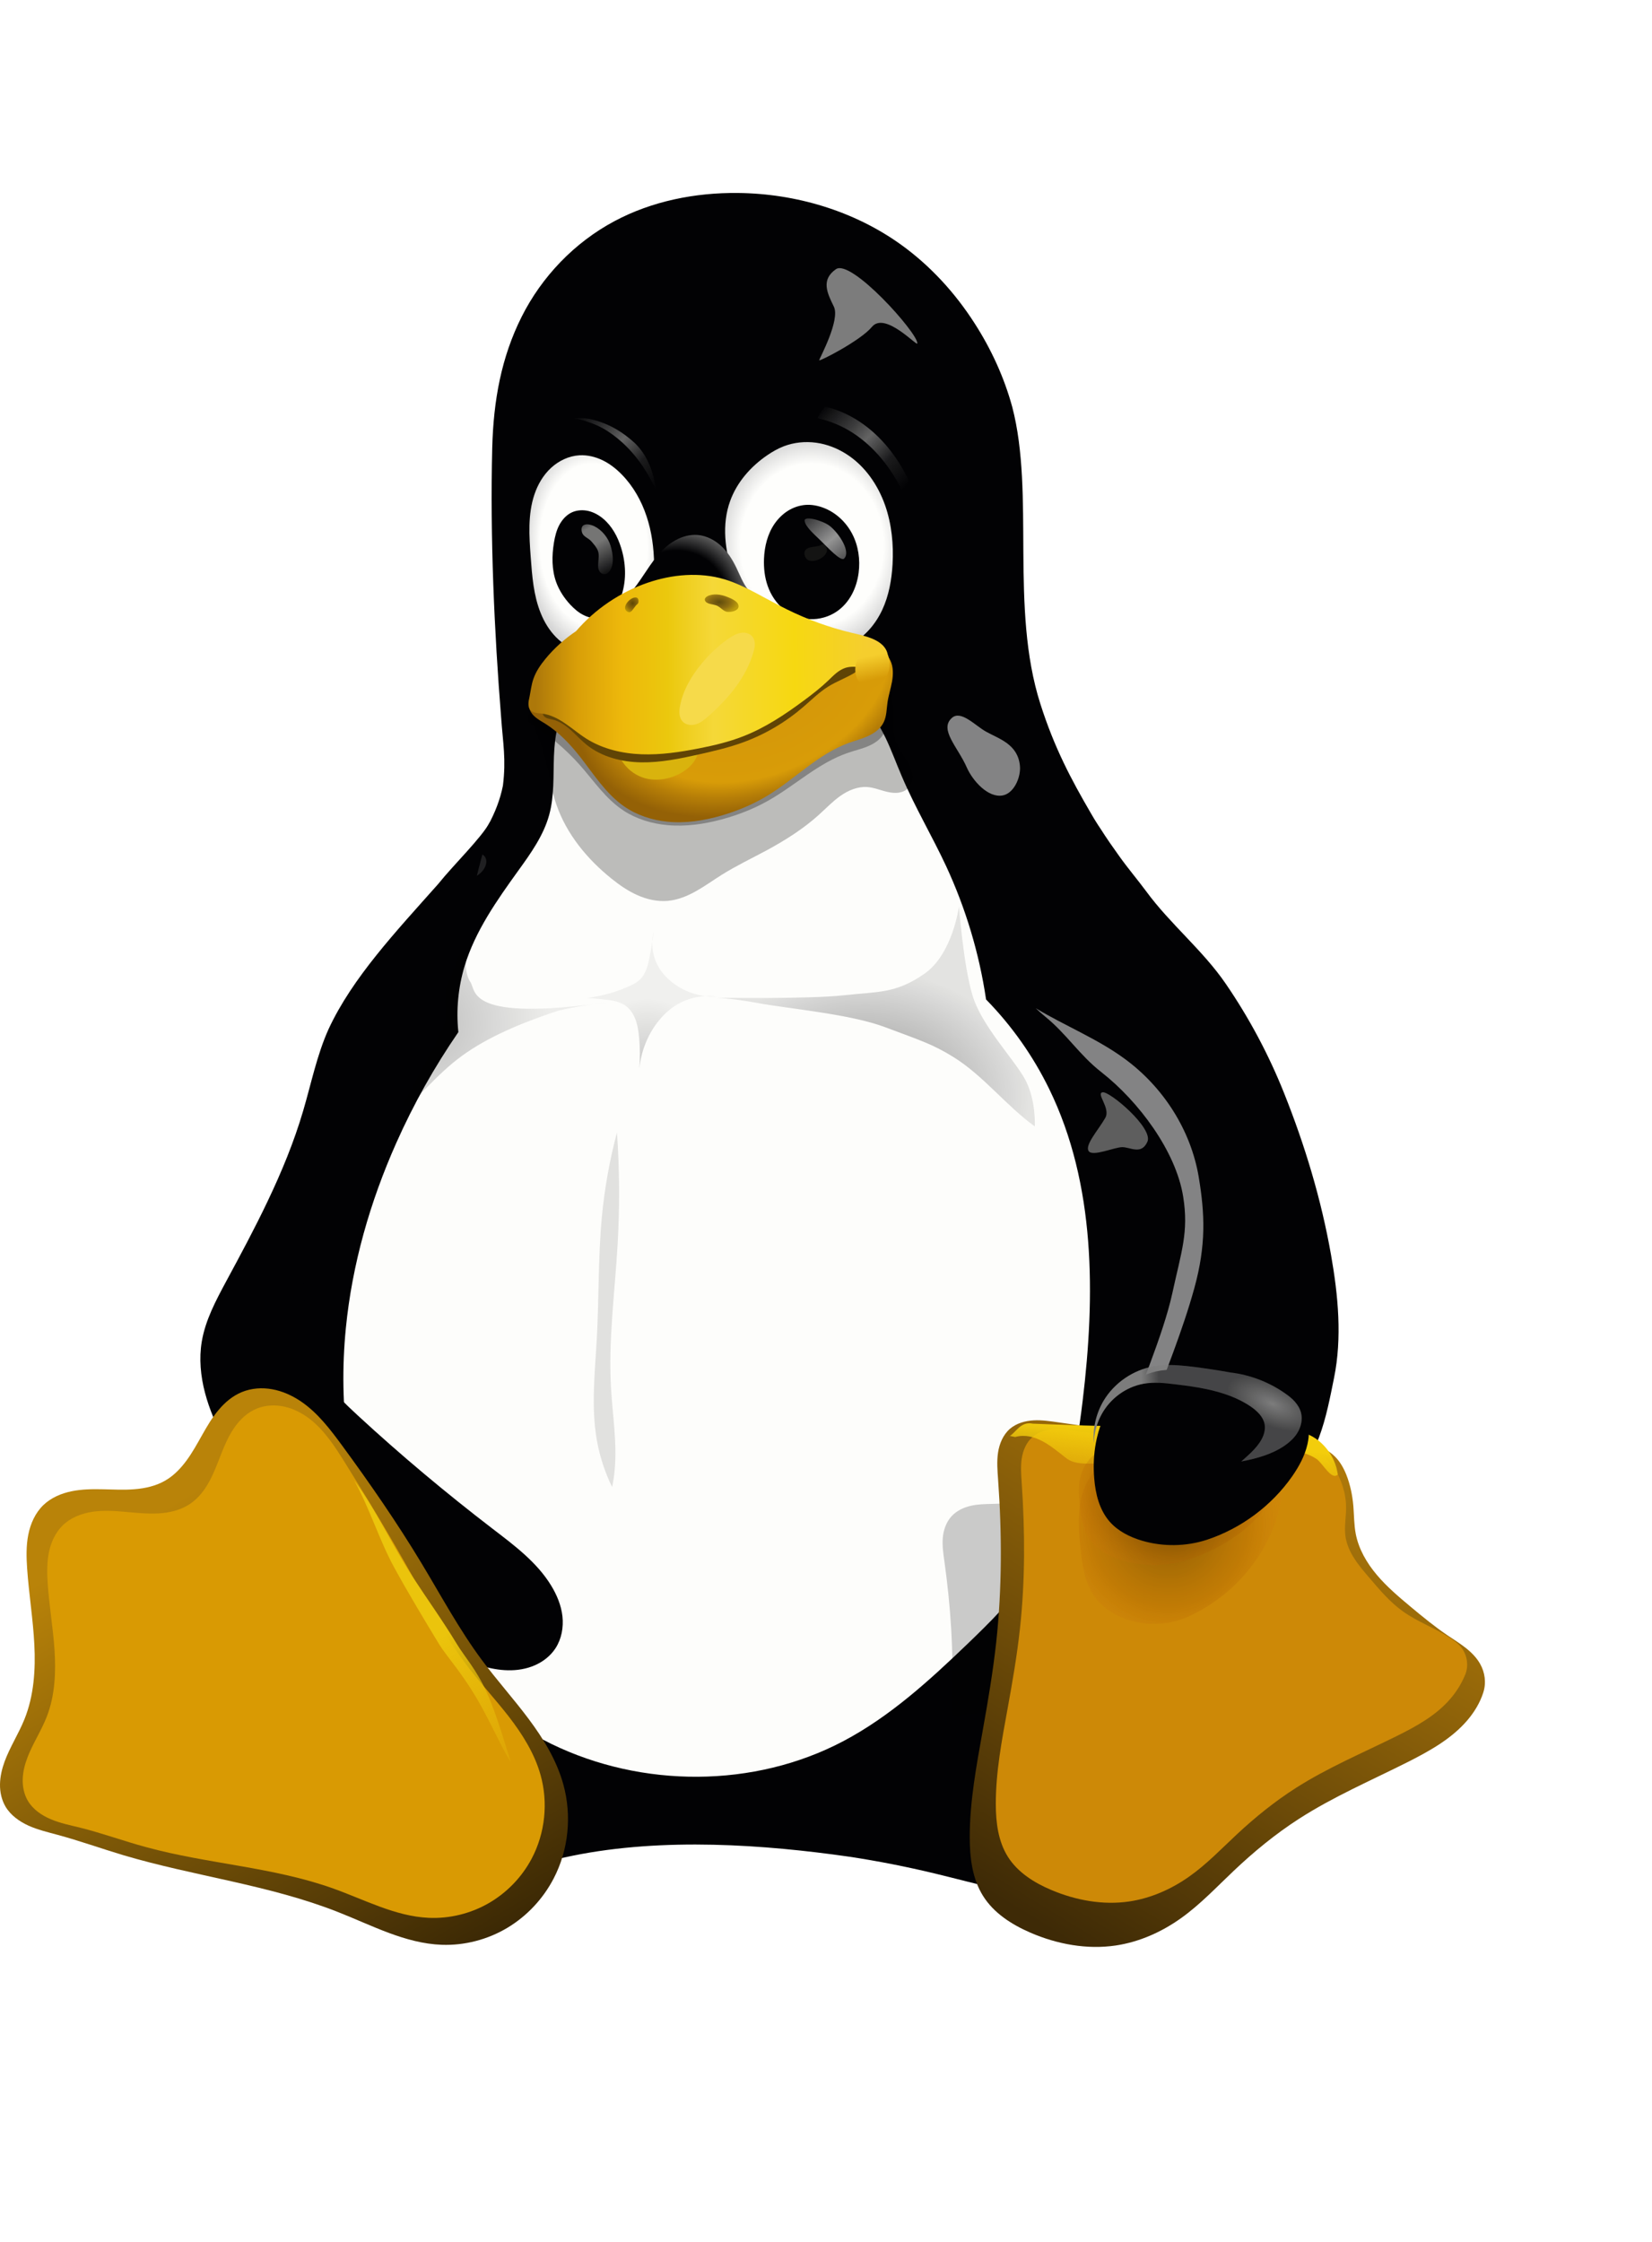 <svg width="28" height="38" viewBox="0 0 28 38" fill="none" xmlns="http://www.w3.org/2000/svg">
<path d="M12.509 3.271C11.785 3.263 11.052 3.408 10.414 3.749C9.737 4.11 9.182 4.689 8.84 5.372C8.498 6.055 8.364 6.784 8.343 7.587C8.305 9.113 8.378 10.714 8.494 12.164C8.525 12.606 8.58 12.864 8.524 13.317C8.333 14.281 7.482 14.93 7.028 15.776C6.528 16.71 6.317 17.766 5.939 18.755C5.593 19.66 5.108 20.508 4.78 21.42C4.322 22.695 4.185 24.095 4.488 25.415C4.719 26.42 5.201 27.363 5.85 28.17C5.756 28.338 5.665 28.508 5.568 28.674C5.267 29.189 4.899 29.677 4.728 30.248C4.642 30.533 4.608 30.837 4.664 31.13C4.719 31.422 4.868 31.702 5.103 31.887C5.257 32.009 5.442 32.087 5.634 32.131C5.826 32.175 6.024 32.186 6.22 32.181C6.967 32.166 7.691 31.941 8.414 31.753C8.842 31.641 9.273 31.543 9.707 31.454C11.246 31.141 12.965 31.266 14.394 31.471C14.878 31.544 15.358 31.639 15.834 31.753C16.579 31.932 17.322 32.16 18.089 32.181C18.29 32.187 18.494 32.178 18.691 32.135C18.888 32.091 19.079 32.012 19.237 31.887C19.472 31.701 19.621 31.421 19.677 31.128C19.732 30.835 19.698 30.53 19.611 30.244C19.438 29.673 19.067 29.186 18.759 28.674C18.638 28.471 18.525 28.264 18.404 28.061C19.33 27.031 20.076 25.839 20.507 24.53C20.978 23.102 21.064 21.564 20.866 20.073C20.668 18.584 20.191 17.139 19.563 15.771C18.775 14.056 18.113 13.436 17.633 11.93C17.114 10.302 17.543 8.375 17.157 6.899C17.02 6.397 16.8 5.917 16.518 5.479C16.188 4.964 15.768 4.504 15.27 4.146C14.475 3.575 13.49 3.281 12.509 3.271H12.509Z" fill="#020204"/>
<path d="M9.669 11.865C9.563 11.996 9.494 12.154 9.453 12.316C9.411 12.479 9.396 12.647 9.389 12.815C9.376 13.151 9.397 13.493 9.307 13.817C9.211 14.163 8.997 14.463 8.786 14.755C8.422 15.261 8.054 15.781 7.874 16.377C7.766 16.738 7.729 17.12 7.769 17.494C7.361 18.087 7.008 18.717 6.716 19.374C6.273 20.369 5.969 21.428 5.862 22.51C5.731 23.836 5.902 25.199 6.43 26.423C6.812 27.308 7.381 28.119 8.116 28.75C8.489 29.07 8.903 29.344 9.347 29.56C10.884 30.308 12.783 30.31 14.294 29.512C15.084 29.095 15.751 28.485 16.393 27.869C16.78 27.497 17.165 27.117 17.461 26.67C18.029 25.81 18.227 24.765 18.35 23.744C18.565 21.959 18.572 20.074 17.782 18.456C17.51 17.899 17.148 17.385 16.713 16.941C16.598 16.162 16.369 15.4 16.038 14.685C15.798 14.169 15.505 13.678 15.283 13.154C15.191 12.94 15.112 12.72 15.011 12.509C14.909 12.299 14.784 12.096 14.614 11.935C14.44 11.77 14.223 11.653 13.994 11.578C13.766 11.503 13.525 11.469 13.284 11.457C12.803 11.434 12.321 11.496 11.839 11.477C11.456 11.462 11.073 11.395 10.691 11.418C10.499 11.429 10.308 11.463 10.13 11.534C9.952 11.606 9.788 11.716 9.669 11.865Z" fill="#FDFDFB"/>
<g opacity="0.25" filter="url(#filter0_f_458_19544)">
<path d="M7.973 16.646C8.075 16.799 7.909 17.325 10.3 16.988C10.3 16.988 9.88 17.034 9.466 17.129C8.823 17.342 8.262 17.581 7.829 17.897C7.401 18.209 7.087 18.617 6.694 18.968C6.694 18.968 7.33 17.815 7.489 17.468C7.648 17.12 7.463 17.136 7.588 16.625C7.714 16.115 8.021 15.624 8.021 15.624C8.021 15.624 7.77 16.346 7.973 16.646Z" fill="url(#paint0_radial_458_19544)"/>
</g>
<g opacity="0.42" filter="url(#filter1_f_458_19544)">
<path d="M15.664 16.508C15.176 16.844 14.89 16.805 14.299 16.87C13.708 16.936 12.107 16.912 12.107 16.912C12.107 16.912 12.339 16.908 12.852 17.003C13.366 17.098 14.414 17.188 15.003 17.411C15.593 17.633 15.808 17.697 16.167 17.921C16.677 18.241 17.051 18.741 17.539 19.092C17.539 19.092 17.563 18.627 17.366 18.28C17.169 17.933 16.64 17.386 16.484 16.875C16.328 16.364 16.254 15.36 16.254 15.36C16.254 15.36 16.151 16.172 15.664 16.508Z" fill="url(#paint1_radial_458_19544)"/>
</g>
<g opacity="0.2" filter="url(#filter2_f_458_19544)">
<path d="M11.08 15.791C11.062 15.937 11.038 16.082 11.009 16.226C10.995 16.297 10.979 16.368 10.953 16.435C10.926 16.503 10.888 16.567 10.833 16.615C10.786 16.657 10.728 16.687 10.67 16.713C10.443 16.816 10.2 16.884 9.952 16.915C10.051 16.922 10.149 16.931 10.248 16.942C10.31 16.949 10.373 16.956 10.433 16.972C10.494 16.987 10.553 17.011 10.603 17.047C10.659 17.087 10.702 17.142 10.735 17.202C10.799 17.321 10.821 17.459 10.833 17.593C10.848 17.766 10.849 17.939 10.836 18.112C10.848 17.997 10.872 17.882 10.909 17.772C10.975 17.573 11.081 17.387 11.224 17.233C11.281 17.172 11.343 17.116 11.412 17.068C11.622 16.922 11.888 16.857 12.143 16.892C11.884 16.903 11.623 16.823 11.416 16.668C11.311 16.59 11.219 16.492 11.155 16.378C11.057 16.201 11.029 15.987 11.08 15.791Z" fill="url(#paint2_radial_458_19544)"/>
</g>
<g opacity="0.11" filter="url(#filter3_f_458_19544)">
<path d="M10.457 19.197C10.332 19.666 10.247 20.144 10.201 20.626C10.137 21.308 10.153 21.994 10.116 22.678C10.084 23.258 10.016 23.845 10.117 24.417C10.166 24.69 10.253 24.956 10.375 25.205C10.395 25.11 10.409 25.014 10.418 24.917C10.461 24.453 10.382 23.988 10.356 23.523C10.309 22.707 10.423 21.892 10.469 21.077C10.505 20.451 10.501 19.823 10.457 19.197H10.457Z" fill="black"/>
</g>
<g opacity="0.25" filter="url(#filter4_f_458_19544)">
<path d="M8.242 14.588C8.23 14.444 8.023 14.422 7.93 14.494C7.852 14.555 7.779 14.761 7.846 14.842C7.956 14.973 8.258 14.785 8.242 14.588Z" fill="#7C7C7C"/>
</g>
<g opacity="0.75" filter="url(#filter5_f_458_19544)">
<path d="M18.689 18.514C18.809 18.495 19.549 19.119 19.448 19.351C19.347 19.582 19.157 19.443 19.02 19.444C18.884 19.446 18.512 19.613 18.45 19.508C18.388 19.402 18.615 19.155 18.733 18.949C18.829 18.783 18.569 18.532 18.689 18.514L18.689 18.514Z" fill="#7C7C7C"/>
</g>
<g filter="url(#filter6_f_458_19544)">
<path d="M14.168 4.563C13.909 4.744 14.022 4.97 14.133 5.197C14.245 5.424 13.888 6.078 13.884 6.106C13.881 6.134 14.586 5.774 14.778 5.541C15.005 5.265 15.578 5.914 15.547 5.815C15.547 5.638 14.427 4.382 14.168 4.563Z" fill="#7C7C7C"/>
</g>
<g filter="url(#filter7_f_458_19544)">
<path d="M16.133 12.169C15.914 12.366 16.235 12.662 16.387 13.01C16.482 13.226 16.744 13.531 16.997 13.482C17.187 13.445 17.305 13.174 17.287 12.982C17.252 12.613 16.938 12.527 16.71 12.4C16.529 12.299 16.286 12.03 16.133 12.169Z" fill="#838384"/>
</g>
<g filter="url(#filter8_f_458_19544)">
<path d="M9.433 13.645C9.605 14.139 9.952 14.561 10.361 14.89C10.497 15 10.642 15.101 10.802 15.172C10.962 15.244 11.139 15.284 11.314 15.27C11.485 15.255 11.648 15.189 11.797 15.105C11.947 15.021 12.086 14.92 12.231 14.829C12.48 14.673 12.746 14.547 13.005 14.407C13.316 14.238 13.618 14.047 13.88 13.81C14 13.702 14.112 13.583 14.244 13.49C14.377 13.397 14.536 13.329 14.698 13.34C14.819 13.348 14.933 13.4 15.052 13.425C15.112 13.438 15.174 13.444 15.234 13.435C15.294 13.426 15.353 13.401 15.395 13.357C15.447 13.304 15.47 13.227 15.467 13.153C15.464 13.079 15.438 13.008 15.403 12.942C15.334 12.811 15.228 12.698 15.181 12.558C15.139 12.433 15.148 12.298 15.152 12.166C15.155 12.035 15.152 11.897 15.091 11.78C15.044 11.691 14.966 11.621 14.877 11.574C14.787 11.527 14.687 11.503 14.586 11.493C14.385 11.475 14.183 11.513 13.981 11.525C13.712 11.54 13.443 11.507 13.175 11.523C12.84 11.542 12.512 11.639 12.177 11.639C11.795 11.64 11.413 11.516 11.035 11.575C10.873 11.601 10.719 11.659 10.563 11.71C10.407 11.762 10.246 11.807 10.082 11.805C9.896 11.802 9.716 11.738 9.53 11.725C9.437 11.719 9.342 11.725 9.254 11.758C9.167 11.79 9.088 11.85 9.046 11.932C9.021 11.979 9.009 12.032 9.007 12.085C9.004 12.137 9.012 12.19 9.024 12.242C9.05 12.344 9.098 12.44 9.137 12.539C9.277 12.894 9.308 13.284 9.433 13.645" fill="black" fill-opacity="0.259"/>
</g>
<g opacity="0.3" filter="url(#filter9_f_458_19544)">
<path d="M8.953 12.238C9.288 12.443 9.587 12.694 9.839 12.98C10.073 13.246 10.272 13.548 10.577 13.745C10.792 13.884 11.051 13.962 11.313 13.986C11.622 14.014 11.934 13.969 12.231 13.889C12.506 13.815 12.773 13.711 13.017 13.573C13.482 13.312 13.87 12.929 14.382 12.757C14.493 12.719 14.61 12.693 14.718 12.646C14.825 12.6 14.927 12.531 14.979 12.432C15.028 12.338 15.026 12.229 15.042 12.126C15.059 12.015 15.098 11.908 15.119 11.798C15.141 11.688 15.143 11.57 15.091 11.469C15.048 11.385 14.969 11.319 14.879 11.277C14.788 11.235 14.687 11.216 14.585 11.211C14.383 11.202 14.183 11.249 13.98 11.266C13.713 11.289 13.443 11.257 13.175 11.264C12.841 11.274 12.511 11.343 12.177 11.357C11.796 11.373 11.416 11.319 11.035 11.306C10.87 11.301 10.704 11.304 10.542 11.33C10.379 11.355 10.22 11.405 10.082 11.489C9.949 11.569 9.84 11.679 9.718 11.774C9.657 11.821 9.592 11.864 9.52 11.898C9.449 11.931 9.371 11.953 9.291 11.957C9.25 11.959 9.208 11.955 9.168 11.961C9.099 11.971 9.036 12.007 8.996 12.058C8.956 12.11 8.94 12.176 8.953 12.238Z" fill="black"/>
</g>
<path d="M19.003 18.033C19.618 18.523 20.008 19.263 20.128 20.035C20.223 20.637 20.161 21.256 20.024 21.85C19.887 22.444 19.675 23.018 19.465 23.591C19.382 23.82 19.297 24.05 19.264 24.291C19.231 24.532 19.252 24.787 19.369 25C19.504 25.245 19.754 25.414 20.024 25.493C20.29 25.571 20.578 25.57 20.847 25.503C21.117 25.437 21.57 25.351 21.79 25.182C22.347 24.753 22.479 24.009 22.611 23.355C22.749 22.674 22.681 21.959 22.56 21.271C22.395 20.332 22.118 19.414 21.764 18.528C21.504 17.876 21.171 17.252 20.775 16.674C20.387 16.107 19.835 15.664 19.428 15.109C19.286 14.917 19.116 14.716 18.977 14.521C18.677 14.101 18.745 14.179 18.559 13.907C18.424 13.71 18.211 13.642 17.986 13.556C17.762 13.47 17.51 13.444 17.279 13.509C16.974 13.594 16.724 13.832 16.592 14.118C16.459 14.403 16.436 14.73 16.487 15.04C16.554 15.44 16.738 15.811 16.947 16.16C17.182 16.554 17.454 16.933 17.809 17.226C18.179 17.532 18.627 17.734 19.003 18.033Z" fill="#020204"/>
<path d="M7.423 14.988C6.709 15.792 5.974 16.571 5.57 17.441C5.371 17.882 5.276 18.362 5.139 18.826C4.984 19.354 4.773 19.864 4.536 20.361C4.318 20.82 4.077 21.268 3.835 21.716C3.66 22.042 3.481 22.375 3.42 22.739C3.372 23.027 3.4 23.324 3.474 23.606C3.548 23.889 3.667 24.158 3.801 24.418C4.374 25.526 5.233 26.481 6.25 27.212C6.712 27.544 7.206 27.831 7.725 28.066C8.006 28.193 8.302 28.306 8.611 28.311C8.766 28.314 8.922 28.289 9.063 28.227C9.205 28.166 9.331 28.067 9.415 27.938C9.518 27.78 9.553 27.584 9.533 27.397C9.512 27.21 9.438 27.032 9.339 26.871C9.098 26.478 8.717 26.194 8.35 25.913C7.558 25.305 6.792 24.664 6.059 23.987C5.852 23.796 5.645 23.599 5.5 23.358C5.359 23.124 5.283 22.857 5.231 22.588C5.09 21.853 5.126 21.079 5.379 20.373C5.478 20.097 5.608 19.834 5.734 19.569C5.953 19.109 6.159 18.641 6.446 18.221C6.804 17.697 7.282 17.254 7.573 16.692C7.819 16.217 7.918 15.684 8.014 15.159C8.088 14.748 8.231 14.346 8.303 13.935C8.161 14.201 7.704 14.639 7.423 14.988Z" fill="#020204"/>
<g filter="url(#filter10_f_458_19544)">
<path d="M17.556 17.09C17.606 17.137 17.657 17.184 17.71 17.227C18.087 17.533 18.288 17.877 18.671 18.176C19.296 18.666 19.931 19.511 20.054 20.284C20.15 20.886 20.023 21.213 19.869 21.924C19.714 22.634 19.275 23.64 19.038 24.325C18.944 24.598 19.23 24.485 19.192 24.773C19.174 24.915 19.172 25.058 19.189 25.2C19.191 25.172 19.192 25.144 19.196 25.117C19.241 24.725 19.363 24.347 19.495 23.977C19.749 23.264 20.041 22.566 20.243 21.834C20.444 21.103 20.422 20.577 20.317 19.948C20.184 19.158 19.72 18.428 19.063 17.947C18.599 17.606 18.05 17.388 17.556 17.09H17.556Z" fill="#838384"/>
</g>
<g opacity="0.2" filter="url(#filter11_f_458_19544)">
<path d="M23.14 28.31C23.092 28.465 23.02 28.614 22.927 28.751C22.721 29.053 22.423 29.279 22.125 29.489C21.617 29.846 21.088 30.173 20.615 30.579C20.298 30.85 20.009 31.155 19.741 31.476C19.512 31.75 19.297 32.038 19.035 32.282C18.772 32.528 18.462 32.727 18.128 32.836C17.721 32.967 17.292 32.961 16.9 32.862C16.626 32.792 16.358 32.671 16.188 32.452C16.018 32.231 15.963 31.936 15.943 31.646C15.908 31.132 15.97 30.608 16.026 30.087C16.073 29.654 16.116 29.221 16.134 28.789C16.166 28.003 16.113 27.224 16.006 26.459C15.988 26.331 15.969 26.202 15.979 26.07C15.99 25.939 16.035 25.802 16.128 25.7C16.215 25.606 16.335 25.55 16.455 25.523C16.575 25.495 16.697 25.494 16.818 25.491C17.102 25.483 17.388 25.466 17.668 25.491C17.844 25.507 18.017 25.539 18.194 25.555C18.488 25.584 18.794 25.569 19.089 25.483C19.407 25.391 19.71 25.218 20.033 25.17C20.165 25.151 20.298 25.153 20.427 25.171C20.558 25.189 20.689 25.225 20.79 25.304C20.867 25.365 20.923 25.448 20.967 25.536C21.033 25.668 21.073 25.813 21.096 25.963C21.116 26.095 21.124 26.231 21.158 26.359C21.215 26.569 21.343 26.748 21.497 26.893C21.651 27.038 21.831 27.154 22.012 27.267C22.191 27.38 22.371 27.492 22.563 27.585C22.653 27.628 22.745 27.668 22.831 27.718C22.917 27.768 22.997 27.83 23.054 27.912C23.132 28.022 23.163 28.167 23.14 28.31H23.14" fill="url(#paint3_linear_458_19544)"/>
</g>
<path d="M24.871 29.158C24.605 29.47 24.237 29.675 23.871 29.861C23.246 30.176 22.598 30.453 22.01 30.833C21.616 31.087 21.253 31.386 20.913 31.708C20.622 31.983 20.347 32.277 20.021 32.51C19.692 32.746 19.312 32.916 18.911 32.976C18.423 33.048 17.919 32.955 17.466 32.759C17.149 32.622 16.844 32.427 16.662 32.136C16.479 31.844 16.437 31.486 16.436 31.143C16.436 30.535 16.549 29.933 16.656 29.334C16.745 28.836 16.83 28.337 16.885 27.835C16.984 26.921 16.983 25.998 16.917 25.081C16.906 24.928 16.893 24.773 16.916 24.621C16.939 24.468 17.003 24.317 17.12 24.216C17.229 24.124 17.375 24.083 17.518 24.075C17.662 24.067 17.805 24.09 17.947 24.11C18.281 24.159 18.619 24.197 18.945 24.282C19.152 24.336 19.353 24.408 19.559 24.463C19.903 24.555 20.263 24.599 20.616 24.558C20.997 24.514 21.367 24.372 21.75 24.382C21.907 24.386 22.063 24.415 22.213 24.462C22.366 24.51 22.517 24.578 22.63 24.692C22.715 24.778 22.775 24.886 22.82 24.999C22.886 25.166 22.922 25.345 22.938 25.524C22.951 25.683 22.949 25.844 22.979 26C23.029 26.258 23.166 26.493 23.336 26.694C23.506 26.896 23.709 27.067 23.911 27.236C24.113 27.404 24.316 27.571 24.534 27.719C24.637 27.788 24.742 27.853 24.839 27.929C24.936 28.005 25.025 28.094 25.086 28.201C25.168 28.346 25.194 28.522 25.14 28.689C25.087 28.856 24.991 29.017 24.871 29.158Z" fill="url(#paint4_linear_458_19544)"/>
<path d="M24.84 28.371C24.778 28.526 24.69 28.671 24.58 28.797C24.338 29.079 24.002 29.263 23.667 29.429C23.096 29.712 22.505 29.961 21.968 30.303C21.609 30.532 21.277 30.8 20.966 31.09C20.701 31.337 20.449 31.602 20.151 31.811C19.85 32.023 19.503 32.176 19.138 32.23C18.692 32.295 18.233 32.21 17.819 32.035C17.53 31.913 17.251 31.738 17.084 31.474C16.918 31.212 16.879 30.891 16.878 30.581C16.877 30.035 16.981 29.494 17.079 28.955C17.16 28.508 17.238 28.06 17.287 27.608C17.377 26.786 17.373 25.957 17.317 25.132C17.308 24.994 17.297 24.855 17.318 24.718C17.34 24.581 17.397 24.445 17.503 24.355C17.602 24.27 17.735 24.233 17.866 24.226C17.997 24.219 18.128 24.24 18.257 24.259C18.562 24.303 18.87 24.337 19.169 24.413C19.358 24.462 19.541 24.527 19.73 24.576C20.044 24.659 20.372 24.699 20.695 24.662C21.043 24.622 21.381 24.495 21.731 24.503C21.874 24.507 22.017 24.533 22.154 24.575C22.293 24.618 22.431 24.679 22.534 24.782C22.611 24.859 22.665 24.957 22.707 25.058C22.771 25.208 22.812 25.368 22.815 25.53C22.819 25.7 22.781 25.87 22.804 26.038C22.823 26.174 22.881 26.303 22.956 26.419C23.03 26.535 23.121 26.64 23.211 26.745C23.384 26.948 23.558 27.155 23.776 27.311C24.023 27.489 24.317 27.593 24.573 27.759C24.649 27.808 24.723 27.864 24.777 27.937C24.868 28.06 24.892 28.228 24.84 28.371H24.84Z" fill="#CD8907"/>
<g filter="url(#filter12_f_458_19544)">
<path d="M17.206 24.357C17.536 24.268 17.818 24.517 18.058 24.705C18.213 24.836 18.438 24.803 18.628 24.809C18.943 24.797 19.257 24.861 19.572 24.823C20.193 24.77 20.801 24.619 21.425 24.593C21.723 24.575 22.057 24.558 22.315 24.73C22.419 24.802 22.572 25.104 22.675 24.991C22.632 24.672 22.394 24.364 22.075 24.28C21.825 24.241 21.571 24.309 21.318 24.287C20.569 24.269 19.824 24.131 19.072 24.171C18.549 24.175 18.027 24.151 17.505 24.131C17.3 24.09 17.227 24.27 17.116 24.339" fill="url(#paint5_linear_458_19544)"/>
</g>
<path d="M4.1 23.595C4.262 23.529 4.443 23.516 4.615 23.548C4.787 23.579 4.95 23.653 5.095 23.75C5.384 23.945 5.598 24.228 5.804 24.509C6.276 25.153 6.73 25.81 7.142 26.493C7.476 27.047 7.783 27.62 8.169 28.14C8.421 28.479 8.705 28.794 8.958 29.133C9.211 29.471 9.436 29.839 9.548 30.246C9.694 30.774 9.637 31.356 9.383 31.842C9.205 32.184 8.931 32.478 8.598 32.677C8.265 32.876 7.874 32.978 7.486 32.964C6.868 32.941 6.304 32.635 5.729 32.409C4.56 31.947 3.289 31.802 2.083 31.443C1.713 31.332 1.348 31.201 0.975 31.1C0.809 31.055 0.641 31.015 0.484 30.945C0.328 30.874 0.181 30.769 0.094 30.623C0.027 30.509 -0.002 30.375 8.33533e-05 30.244C0.002 30.112 0.033 29.982 0.078 29.858C0.169 29.611 0.315 29.387 0.414 29.142C0.575 28.743 0.604 28.302 0.582 27.873C0.56 27.444 0.49 27.018 0.46 26.589C0.447 26.397 0.442 26.203 0.479 26.015C0.516 25.826 0.598 25.642 0.737 25.509C0.866 25.386 1.037 25.313 1.212 25.277C1.387 25.241 1.567 25.239 1.746 25.243C1.924 25.247 2.103 25.257 2.281 25.242C2.459 25.228 2.638 25.188 2.793 25.1C2.941 25.017 3.061 24.892 3.161 24.756C3.261 24.62 3.342 24.472 3.425 24.325C3.508 24.178 3.593 24.031 3.702 23.902C3.81 23.772 3.943 23.659 4.1 23.595" fill="url(#paint6_linear_458_19544)"/>
<path d="M4.356 23.874C4.503 23.815 4.669 23.809 4.823 23.843C4.977 23.878 5.121 23.953 5.246 24.048C5.496 24.24 5.67 24.51 5.837 24.776C6.239 25.42 6.631 26.07 7.001 26.734C7.281 27.234 7.549 27.744 7.894 28.203C8.122 28.508 8.383 28.787 8.617 29.087C8.85 29.388 9.058 29.716 9.161 30.082C9.294 30.553 9.24 31.073 9.01 31.506C8.845 31.817 8.591 32.081 8.284 32.258C7.978 32.435 7.62 32.523 7.265 32.507C6.7 32.481 6.183 32.201 5.651 32.011C4.631 31.645 3.524 31.595 2.478 31.309C2.102 31.208 1.736 31.073 1.359 30.979C1.192 30.938 1.023 30.904 0.864 30.837C0.706 30.771 0.556 30.668 0.47 30.52C0.407 30.411 0.381 30.282 0.385 30.155C0.389 30.028 0.421 29.904 0.467 29.785C0.558 29.548 0.701 29.334 0.793 29.097C0.932 28.739 0.949 28.346 0.924 27.963C0.898 27.581 0.831 27.202 0.807 26.819C0.797 26.648 0.795 26.475 0.83 26.307C0.865 26.14 0.939 25.976 1.062 25.856C1.195 25.725 1.379 25.653 1.565 25.625C1.75 25.597 1.939 25.609 2.126 25.626C2.312 25.642 2.5 25.663 2.688 25.652C2.875 25.641 3.065 25.596 3.22 25.491C3.361 25.397 3.467 25.259 3.547 25.111C3.628 24.963 3.686 24.805 3.747 24.649C3.809 24.493 3.875 24.337 3.972 24.198C4.068 24.059 4.197 23.937 4.356 23.874" fill="#D99A03"/>
<g filter="url(#filter13_f_458_19544)">
<path d="M6.003 25.093C6.266 25.564 6.427 26.106 6.688 26.581C6.928 27.019 7.201 27.47 7.445 27.873C7.554 28.053 7.807 28.329 8.063 28.758C8.296 29.146 8.53 29.688 8.661 29.87C8.586 29.657 8.431 29.085 8.246 28.677C8.073 28.296 7.872 28.078 7.748 27.873C7.504 27.47 7.242 27.107 6.991 26.722C6.645 26.192 6.381 25.598 6.003 25.093Z" fill="url(#paint7_linear_458_19544)"/>
</g>
<g opacity="0.35" filter="url(#filter14_f_458_19544)">
<path d="M21.668 25.058C21.611 24.948 21.508 24.866 21.392 24.818C21.277 24.77 21.15 24.755 21.025 24.756C20.775 24.758 20.527 24.822 20.278 24.801C20.067 24.783 19.868 24.704 19.662 24.655C19.451 24.604 19.226 24.584 19.015 24.641C18.791 24.701 18.592 24.85 18.468 25.046C18.358 25.218 18.306 25.421 18.29 25.624C18.274 25.827 18.291 26.031 18.312 26.233C18.327 26.38 18.344 26.527 18.38 26.67C18.415 26.813 18.471 26.952 18.558 27.072C18.683 27.243 18.869 27.366 19.07 27.439C19.398 27.559 19.77 27.553 20.094 27.422C20.665 27.176 21.149 26.735 21.444 26.191C21.55 25.996 21.632 25.788 21.685 25.574C21.706 25.488 21.722 25.401 21.723 25.314C21.724 25.226 21.708 25.137 21.668 25.058Z" fill="url(#paint8_radial_458_19544)"/>
</g>
<g opacity="0.35" filter="url(#filter15_f_458_19544)">
<path d="M21.668 24.743C21.611 24.663 21.508 24.603 21.392 24.569C21.277 24.534 21.15 24.523 21.025 24.524C20.775 24.525 20.527 24.572 20.278 24.557C20.067 24.544 19.868 24.487 19.662 24.451C19.451 24.414 19.226 24.4 19.015 24.441C18.791 24.485 18.592 24.592 18.468 24.733C18.358 24.858 18.306 25.005 18.29 25.152C18.274 25.298 18.291 25.446 18.312 25.592C18.327 25.698 18.344 25.804 18.38 25.908C18.415 26.011 18.471 26.112 18.558 26.198C18.683 26.322 18.869 26.411 19.07 26.464C19.398 26.551 19.77 26.546 20.094 26.451C20.665 26.273 21.149 25.955 21.444 25.561C21.55 25.421 21.632 25.271 21.685 25.115C21.706 25.054 21.722 24.991 21.723 24.927C21.724 24.864 21.708 24.799 21.668 24.743Z" fill="url(#paint9_radial_458_19544)"/>
</g>
<path d="M22.142 24.028C22.102 23.918 22.03 23.82 21.941 23.741C21.853 23.662 21.75 23.601 21.64 23.555C21.422 23.464 21.183 23.429 20.95 23.386C20.73 23.345 20.511 23.295 20.291 23.258C20.061 23.219 19.824 23.195 19.597 23.245C19.398 23.29 19.215 23.391 19.065 23.527C18.914 23.664 18.797 23.833 18.712 24.017C18.564 24.34 18.517 24.704 18.546 25.058C18.567 25.322 18.634 25.593 18.809 25.793C18.951 25.954 19.151 26.054 19.358 26.115C19.714 26.219 20.102 26.214 20.455 26.099C21.038 25.906 21.554 25.521 21.903 25.021C22.018 24.855 22.116 24.675 22.16 24.48C22.194 24.331 22.196 24.172 22.142 24.028Z" fill="#020204"/>
<g filter="url(#filter16_f_458_19544)">
<path d="M19.722 23.139C19.666 23.142 19.613 23.148 19.558 23.158C19.207 23.22 18.886 23.439 18.705 23.743C18.578 23.957 18.52 24.211 18.538 24.459C18.545 24.285 18.591 24.114 18.677 23.962C18.822 23.703 19.084 23.509 19.378 23.455C19.558 23.422 19.745 23.442 19.927 23.465C20.102 23.486 20.279 23.509 20.451 23.546C20.718 23.603 20.982 23.691 21.206 23.846C21.258 23.882 21.306 23.923 21.348 23.971C21.389 24.019 21.421 24.075 21.433 24.137C21.451 24.227 21.425 24.322 21.379 24.403C21.334 24.483 21.272 24.554 21.206 24.619C21.152 24.671 21.095 24.722 21.038 24.772C21.297 24.722 21.559 24.652 21.774 24.503C21.865 24.44 21.947 24.364 22.001 24.268C22.055 24.172 22.078 24.056 22.052 23.949C22.034 23.877 21.994 23.811 21.944 23.755C21.895 23.7 21.835 23.654 21.774 23.612C21.503 23.424 21.186 23.303 20.858 23.264C20.648 23.226 20.436 23.194 20.224 23.167C20.058 23.147 19.888 23.13 19.722 23.139V23.139Z" fill="url(#paint10_radial_458_19544)"/>
</g>
<g filter="url(#filter17_f_458_19544)">
<path d="M19.722 23.139C19.666 23.142 19.613 23.148 19.558 23.158C19.207 23.22 18.886 23.439 18.705 23.743C18.578 23.957 18.52 24.211 18.538 24.459C18.545 24.285 18.591 24.114 18.677 23.962C18.822 23.703 19.084 23.509 19.378 23.455C19.558 23.422 19.745 23.442 19.927 23.465C20.102 23.486 20.279 23.509 20.451 23.546C20.718 23.603 20.982 23.691 21.206 23.846C21.258 23.882 21.306 23.923 21.348 23.971C21.389 24.019 21.421 24.075 21.433 24.137C21.451 24.227 21.425 24.322 21.379 24.403C21.334 24.483 21.272 24.554 21.206 24.619C21.152 24.671 21.095 24.722 21.038 24.772C21.297 24.722 21.559 24.652 21.774 24.503C21.865 24.44 21.947 24.364 22.001 24.268C22.055 24.172 22.078 24.056 22.052 23.949C22.034 23.877 21.994 23.811 21.944 23.755C21.895 23.7 21.835 23.654 21.774 23.612C21.503 23.424 21.186 23.303 20.858 23.264C20.648 23.226 20.436 23.194 20.224 23.167C20.058 23.147 19.888 23.13 19.722 23.139V23.139Z" fill="url(#paint11_linear_458_19544)"/>
</g>
<path d="M9.823 7.717C9.643 7.727 9.471 7.809 9.339 7.931C9.207 8.053 9.115 8.212 9.058 8.381C8.944 8.72 8.969 9.087 8.995 9.443C9.019 9.766 9.043 10.094 9.165 10.394C9.225 10.544 9.311 10.685 9.425 10.801C9.539 10.916 9.683 11.005 9.841 11.044C9.99 11.081 10.148 11.074 10.294 11.028C10.44 10.983 10.573 10.9 10.683 10.794C10.842 10.64 10.95 10.437 11.011 10.225C11.073 10.012 11.09 9.789 11.087 9.568C11.083 9.292 11.047 9.014 10.959 8.751C10.872 8.488 10.732 8.24 10.538 8.042C10.444 7.946 10.336 7.861 10.215 7.802C10.093 7.743 9.958 7.71 9.823 7.717Z" fill="url(#paint12_radial_458_19544)"/>
<path d="M9.389 9.196C9.352 9.421 9.35 9.656 9.428 9.871C9.48 10.012 9.565 10.141 9.668 10.251C9.736 10.323 9.812 10.389 9.902 10.431C9.992 10.474 10.095 10.492 10.192 10.468C10.281 10.446 10.359 10.389 10.416 10.318C10.473 10.247 10.512 10.163 10.539 10.076C10.62 9.82 10.607 9.539 10.527 9.283C10.469 9.096 10.372 8.916 10.221 8.79C10.149 8.73 10.065 8.683 9.973 8.661C9.881 8.64 9.782 8.645 9.696 8.683C9.601 8.726 9.528 8.808 9.479 8.9C9.431 8.991 9.406 9.094 9.389 9.196Z" fill="#020204"/>
<g filter="url(#filter18_f_458_19544)">
<path d="M9.868 9.035C9.893 9.099 9.975 9.122 10.02 9.173C10.064 9.223 10.11 9.274 10.134 9.336C10.18 9.453 10.088 9.628 10.184 9.711C10.214 9.737 10.275 9.738 10.304 9.711C10.42 9.607 10.394 9.396 10.348 9.248C10.307 9.114 10.204 8.986 10.078 8.922C10.019 8.893 9.931 8.868 9.881 8.91C9.849 8.937 9.853 8.996 9.868 9.035Z" fill="url(#paint13_linear_458_19544)"/>
</g>
<g filter="url(#filter19_f_458_19544)">
<path d="M10.564 7.516C10.816 7.751 11.005 8.041 11.132 8.348C11.076 8.009 10.988 7.737 10.766 7.516C10.629 7.39 10.474 7.278 10.298 7.2C10.145 7.132 9.974 7.089 9.876 7.088C9.778 7.086 9.755 7.088 9.735 7.089C9.714 7.09 9.698 7.091 9.762 7.098C9.826 7.105 9.967 7.143 10.12 7.211C10.272 7.278 10.427 7.39 10.564 7.516Z" fill="url(#paint14_linear_458_19544)"/>
</g>
<path d="M13.007 7.714C12.726 7.905 12.491 8.172 12.376 8.49C12.23 8.89 12.286 9.339 12.426 9.741C12.569 10.153 12.809 10.546 13.171 10.793C13.353 10.917 13.562 11.001 13.781 11.027C13.999 11.053 14.226 11.018 14.421 10.917C14.659 10.794 14.84 10.579 14.953 10.338C15.065 10.097 15.113 9.831 15.128 9.566C15.147 9.228 15.114 8.885 15.002 8.565C14.88 8.218 14.659 7.897 14.348 7.698C14.192 7.598 14.016 7.529 13.832 7.504C13.648 7.479 13.458 7.498 13.285 7.564C13.186 7.602 13.094 7.655 13.007 7.714Z" fill="url(#paint15_radial_458_19544)"/>
<path d="M13.655 8.558C13.549 8.566 13.446 8.601 13.356 8.657C13.267 8.713 13.19 8.789 13.13 8.875C13.01 9.048 12.958 9.26 12.949 9.47C12.943 9.627 12.96 9.787 13.013 9.935C13.066 10.084 13.155 10.221 13.277 10.322C13.402 10.425 13.562 10.486 13.724 10.494C13.886 10.502 14.051 10.455 14.185 10.363C14.291 10.29 14.377 10.189 14.438 10.076C14.499 9.963 14.536 9.837 14.553 9.71C14.582 9.485 14.549 9.25 14.444 9.049C14.339 8.847 14.161 8.681 13.946 8.603C13.853 8.569 13.753 8.551 13.655 8.558Z" fill="#020204"/>
<g filter="url(#filter20_f_458_19544)">
<path d="M13.906 9.244C13.819 9.278 13.68 9.256 13.642 9.341C13.619 9.392 13.651 9.475 13.703 9.496C13.807 9.538 13.969 9.462 14.011 9.358C14.029 9.313 14.001 9.242 13.956 9.223C13.94 9.216 13.923 9.237 13.906 9.244Z" fill="#141413"/>
</g>
<g filter="url(#filter21_f_458_19544)">
<path d="M14.307 9.468C14.425 9.352 14.224 9.044 14.068 8.918C13.954 8.826 13.624 8.731 13.638 8.83C13.652 8.93 13.801 9.057 13.9 9.154C14.023 9.274 14.252 9.524 14.307 9.468Z" fill="url(#paint16_linear_458_19544)"/>
</g>
<g filter="url(#filter22_f_458_19544)">
<path d="M13.982 6.892C13.934 6.952 13.891 7.017 13.856 7.089C14.073 7.135 14.28 7.223 14.466 7.345C14.824 7.581 15.095 7.925 15.286 8.308C15.331 8.26 15.371 8.207 15.406 8.149C15.214 7.75 14.937 7.389 14.566 7.145C14.389 7.028 14.19 6.939 13.982 6.892Z" fill="url(#paint17_linear_458_19544)"/>
</g>
<path d="M10.668 10.069C10.847 9.87 10.969 9.628 11.14 9.423C11.226 9.321 11.325 9.227 11.442 9.161C11.558 9.095 11.693 9.057 11.827 9.068C11.976 9.081 12.116 9.155 12.225 9.256C12.334 9.357 12.414 9.485 12.479 9.619C12.541 9.747 12.59 9.883 12.679 9.994C12.774 10.113 12.907 10.194 13.027 10.287C13.088 10.333 13.146 10.384 13.193 10.443C13.241 10.502 13.278 10.571 13.293 10.645C13.309 10.72 13.301 10.799 13.274 10.872C13.248 10.944 13.203 11.009 13.147 11.062C13.036 11.169 12.883 11.226 12.73 11.248C12.422 11.291 12.112 11.2 11.802 11.209C11.488 11.217 11.181 11.327 10.868 11.316C10.711 11.31 10.552 11.272 10.423 11.183C10.358 11.139 10.302 11.082 10.262 11.016C10.221 10.949 10.196 10.873 10.194 10.795C10.191 10.721 10.209 10.647 10.239 10.579C10.268 10.511 10.31 10.448 10.358 10.391C10.453 10.276 10.569 10.18 10.668 10.069Z" fill="url(#paint18_radial_458_19544)"/>
<path d="M8.967 11.987C8.973 12.017 8.984 12.045 9 12.071C9.026 12.116 9.066 12.152 9.108 12.182C9.15 12.213 9.196 12.238 9.241 12.266C9.476 12.413 9.668 12.619 9.839 12.837C10.068 13.13 10.271 13.454 10.576 13.667C10.792 13.817 11.051 13.902 11.313 13.928C11.621 13.959 11.933 13.91 12.231 13.823C12.506 13.743 12.772 13.63 13.017 13.481C13.481 13.197 13.869 12.781 14.382 12.594C14.493 12.554 14.61 12.524 14.717 12.474C14.825 12.424 14.927 12.349 14.978 12.242C15.028 12.14 15.026 12.022 15.042 11.91C15.059 11.789 15.098 11.673 15.119 11.554C15.14 11.434 15.143 11.306 15.091 11.196C15.047 11.105 14.969 11.033 14.879 10.988C14.788 10.942 14.687 10.921 14.585 10.916C14.383 10.906 14.182 10.958 13.98 10.976C13.713 11 13.443 10.966 13.174 10.974C12.84 10.984 12.511 11.059 12.177 11.075C11.796 11.093 11.416 11.035 11.035 11.02C10.87 11.013 10.703 11.014 10.541 11.042C10.378 11.07 10.218 11.125 10.082 11.218C9.949 11.308 9.844 11.432 9.722 11.536C9.661 11.588 9.596 11.636 9.524 11.671C9.451 11.706 9.371 11.728 9.291 11.726C9.249 11.725 9.207 11.718 9.167 11.731C9.143 11.738 9.121 11.753 9.102 11.771C9.084 11.789 9.069 11.81 9.054 11.831C9.021 11.881 8.991 11.933 8.967 11.987Z" fill="url(#paint19_radial_458_19544)"/>
<g filter="url(#filter23_f_458_19544)">
<path d="M10.462 12.395C10.423 12.555 10.447 12.729 10.527 12.873C10.607 13.016 10.744 13.129 10.901 13.181C11.101 13.246 11.326 13.214 11.513 13.118C11.621 13.062 11.72 12.983 11.782 12.879C11.813 12.827 11.835 12.769 11.843 12.709C11.851 12.649 11.846 12.587 11.825 12.531C11.802 12.469 11.76 12.414 11.709 12.371C11.658 12.328 11.597 12.297 11.534 12.276C11.407 12.235 11.27 12.234 11.136 12.24C10.934 12.25 10.732 12.275 10.533 12.316" fill="#D9B30D"/>
</g>
<g filter="url(#filter24_f_458_19544)">
<path d="M9.807 11.153C9.671 11.232 9.541 11.32 9.413 11.41C9.347 11.456 9.278 11.507 9.243 11.579C9.218 11.631 9.213 11.689 9.212 11.746C9.211 11.803 9.215 11.861 9.207 11.918C9.202 11.956 9.192 11.994 9.19 12.033C9.189 12.053 9.19 12.072 9.196 12.091C9.201 12.11 9.21 12.128 9.223 12.142C9.241 12.16 9.265 12.172 9.289 12.179C9.313 12.186 9.339 12.19 9.363 12.196C9.482 12.223 9.585 12.296 9.676 12.376C9.766 12.457 9.848 12.548 9.942 12.624C10.199 12.831 10.537 12.916 10.868 12.922C11.198 12.927 11.525 12.859 11.847 12.787C12.1 12.73 12.354 12.671 12.597 12.582C12.971 12.445 13.319 12.239 13.619 11.979C13.756 11.862 13.884 11.733 14.037 11.638C14.172 11.553 14.324 11.498 14.462 11.417C14.474 11.41 14.486 11.403 14.497 11.394C14.508 11.384 14.518 11.374 14.524 11.361C14.536 11.339 14.536 11.313 14.528 11.29C14.521 11.266 14.508 11.245 14.492 11.226C14.475 11.205 14.455 11.186 14.435 11.168C14.291 11.046 14.095 11.002 13.907 10.987C13.718 10.972 13.527 10.983 13.34 10.952C13.164 10.923 12.997 10.858 12.828 10.804C12.65 10.747 12.468 10.703 12.283 10.673C11.849 10.603 11.403 10.616 10.972 10.705C10.562 10.789 10.167 10.942 9.807 11.153" fill="#604405"/>
</g>
<path d="M9.764 10.698C9.569 10.829 9.393 10.987 9.245 11.167C9.16 11.271 9.083 11.383 9.04 11.509C9.006 11.608 8.995 11.713 8.974 11.816C8.966 11.854 8.956 11.893 8.957 11.932C8.957 11.952 8.959 11.971 8.965 11.99C8.971 12.009 8.981 12.026 8.995 12.04C9.018 12.064 9.05 12.076 9.082 12.083C9.114 12.09 9.147 12.091 9.179 12.094C9.326 12.111 9.462 12.181 9.583 12.265C9.705 12.348 9.817 12.444 9.942 12.523C10.219 12.696 10.548 12.773 10.874 12.785C11.201 12.797 11.527 12.748 11.847 12.685C12.102 12.635 12.356 12.575 12.597 12.48C12.967 12.336 13.301 12.114 13.619 11.878C13.764 11.771 13.907 11.66 14.037 11.536C14.081 11.494 14.124 11.45 14.171 11.411C14.218 11.373 14.271 11.339 14.329 11.32C14.418 11.292 14.515 11.3 14.607 11.316C14.676 11.327 14.746 11.342 14.816 11.34C14.851 11.338 14.886 11.332 14.919 11.319C14.952 11.306 14.982 11.286 15.004 11.259C15.034 11.224 15.049 11.178 15.049 11.132C15.049 11.086 15.035 11.041 15.011 11.001C14.964 10.922 14.883 10.869 14.799 10.832C14.683 10.781 14.558 10.755 14.435 10.726C14.056 10.636 13.689 10.502 13.34 10.33C13.167 10.245 12.998 10.151 12.828 10.06C12.652 9.967 12.474 9.878 12.283 9.82C11.858 9.693 11.393 9.734 10.972 9.879C10.506 10.04 10.084 10.326 9.764 10.698V10.698Z" fill="url(#paint20_linear_458_19544)"/>
<g filter="url(#filter25_f_458_19544)">
<path d="M12.753 10.792C12.73 10.763 12.698 10.743 12.662 10.732C12.627 10.722 12.589 10.721 12.553 10.728C12.48 10.74 12.415 10.779 12.354 10.82C12.182 10.938 12.029 11.083 11.896 11.243C11.72 11.456 11.574 11.701 11.525 11.972C11.517 12.017 11.512 12.064 11.518 12.11C11.523 12.156 11.541 12.201 11.574 12.234C11.603 12.263 11.642 12.28 11.683 12.286C11.723 12.292 11.765 12.287 11.804 12.274C11.882 12.247 11.947 12.194 12.008 12.139C12.345 11.84 12.649 11.482 12.771 11.05C12.784 11.007 12.794 10.963 12.794 10.918C12.793 10.873 12.782 10.827 12.753 10.792" fill="#F6DA4A"/>
</g>
<g opacity="0.8" filter="url(#filter26_f_458_19544)">
<path d="M11.947 10.173C11.97 10.248 12.091 10.235 12.161 10.271C12.222 10.302 12.271 10.371 12.34 10.373C12.406 10.375 12.508 10.35 12.517 10.286C12.528 10.2 12.402 10.146 12.321 10.115C12.217 10.074 12.084 10.054 11.986 10.108C11.963 10.12 11.939 10.149 11.947 10.173V10.173Z" fill="url(#paint21_radial_458_19544)"/>
</g>
<g opacity="0.8" filter="url(#filter27_f_458_19544)">
<path d="M10.793 10.13C10.703 10.102 10.555 10.258 10.603 10.338C10.616 10.361 10.657 10.389 10.684 10.373C10.726 10.351 10.76 10.271 10.804 10.239C10.834 10.218 10.828 10.142 10.793 10.13Z" fill="url(#paint22_radial_458_19544)"/>
</g>
<g filter="url(#filter28_f_458_19544)">
<path d="M15.077 11.301C15.071 11.347 15.059 11.393 15.039 11.436C15.02 11.479 14.994 11.518 14.964 11.551C14.933 11.584 14.899 11.61 14.861 11.628C14.824 11.646 14.786 11.655 14.748 11.655C14.671 11.655 14.602 11.617 14.556 11.551C14.509 11.485 14.489 11.395 14.499 11.301C14.505 11.255 14.517 11.209 14.537 11.166C14.556 11.123 14.582 11.084 14.612 11.051C14.643 11.018 14.677 10.992 14.714 10.974C14.752 10.956 14.79 10.947 14.828 10.947C14.866 10.947 14.902 10.956 14.935 10.974C14.968 10.992 14.997 11.018 15.02 11.051C15.043 11.084 15.06 11.123 15.07 11.166C15.08 11.209 15.082 11.255 15.077 11.301Z" fill="url(#paint23_linear_458_19544)"/>
</g>
<defs>
<filter id="filter0_f_458_19544" x="5.311" y="14.242" width="6.372" height="6.109" filterUnits="userSpaceOnUse" color-interpolation-filters="sRGB">
<feFlood flood-opacity="0" result="BackgroundImageFix"/>
<feBlend mode="normal" in="SourceGraphic" in2="BackgroundImageFix" result="shape"/>
<feGaussianBlur stdDeviation="0.691" result="effect1_foregroundBlur_458_19544"/>
</filter>
<filter id="filter1_f_458_19544" x="9.831" y="13.084" width="9.986" height="8.285" filterUnits="userSpaceOnUse" color-interpolation-filters="sRGB">
<feFlood flood-opacity="0" result="BackgroundImageFix"/>
<feBlend mode="normal" in="SourceGraphic" in2="BackgroundImageFix" result="shape"/>
<feGaussianBlur stdDeviation="1.138" result="effect1_foregroundBlur_458_19544"/>
</filter>
<filter id="filter2_f_458_19544" x="8.381" y="14.22" width="5.333" height="5.463" filterUnits="userSpaceOnUse" color-interpolation-filters="sRGB">
<feFlood flood-opacity="0" result="BackgroundImageFix"/>
<feBlend mode="normal" in="SourceGraphic" in2="BackgroundImageFix" result="shape"/>
<feGaussianBlur stdDeviation="0.785" result="effect1_foregroundBlur_458_19544"/>
</filter>
<filter id="filter3_f_458_19544" x="7.171" y="16.305" width="6.215" height="11.793" filterUnits="userSpaceOnUse" color-interpolation-filters="sRGB">
<feFlood flood-opacity="0" result="BackgroundImageFix"/>
<feBlend mode="normal" in="SourceGraphic" in2="BackgroundImageFix" result="shape"/>
<feGaussianBlur stdDeviation="1.446" result="effect1_foregroundBlur_458_19544"/>
</filter>
<filter id="filter4_f_458_19544" x="6.54" y="13.175" width="2.981" height="2.991" filterUnits="userSpaceOnUse" color-interpolation-filters="sRGB">
<feFlood flood-opacity="0" result="BackgroundImageFix"/>
<feBlend mode="normal" in="SourceGraphic" in2="BackgroundImageFix" result="shape"/>
<feGaussianBlur stdDeviation="0.64" result="effect1_foregroundBlur_458_19544"/>
</filter>
<filter id="filter5_f_458_19544" x="13.855" y="13.929" width="10.187" height="10.198" filterUnits="userSpaceOnUse" color-interpolation-filters="sRGB">
<feFlood flood-opacity="0" result="BackgroundImageFix"/>
<feBlend mode="normal" in="SourceGraphic" in2="BackgroundImageFix" result="shape"/>
<feGaussianBlur stdDeviation="2.292" result="effect1_foregroundBlur_458_19544"/>
</filter>
<filter id="filter6_f_458_19544" x="9.874" y="0.534" width="9.685" height="9.583" filterUnits="userSpaceOnUse" color-interpolation-filters="sRGB">
<feFlood flood-opacity="0" result="BackgroundImageFix"/>
<feBlend mode="normal" in="SourceGraphic" in2="BackgroundImageFix" result="shape"/>
<feGaussianBlur stdDeviation="2.005" result="effect1_foregroundBlur_458_19544"/>
</filter>
<filter id="filter7_f_458_19544" x="14.257" y="10.328" width="4.833" height="4.961" filterUnits="userSpaceOnUse" color-interpolation-filters="sRGB">
<feFlood flood-opacity="0" result="BackgroundImageFix"/>
<feBlend mode="normal" in="SourceGraphic" in2="BackgroundImageFix" result="shape"/>
<feGaussianBlur stdDeviation="0.901" result="effect1_foregroundBlur_458_19544"/>
</filter>
<filter id="filter8_f_458_19544" x="4.935" y="7.417" width="14.603" height="11.926" filterUnits="userSpaceOnUse" color-interpolation-filters="sRGB">
<feFlood flood-opacity="0" result="BackgroundImageFix"/>
<feBlend mode="normal" in="SourceGraphic" in2="BackgroundImageFix" result="shape"/>
<feGaussianBlur stdDeviation="2.035" result="effect1_foregroundBlur_458_19544"/>
</filter>
<filter id="filter9_f_458_19544" x="7.161" y="9.422" width="9.761" height="6.36" filterUnits="userSpaceOnUse" color-interpolation-filters="sRGB">
<feFlood flood-opacity="0" result="BackgroundImageFix"/>
<feBlend mode="normal" in="SourceGraphic" in2="BackgroundImageFix" result="shape"/>
<feGaussianBlur stdDeviation="0.894" result="effect1_foregroundBlur_458_19544"/>
</filter>
<filter id="filter10_f_458_19544" x="14.827" y="14.361" width="8.296" height="13.566" filterUnits="userSpaceOnUse" color-interpolation-filters="sRGB">
<feFlood flood-opacity="0" result="BackgroundImageFix"/>
<feBlend mode="normal" in="SourceGraphic" in2="BackgroundImageFix" result="shape"/>
<feGaussianBlur stdDeviation="1.364" result="effect1_foregroundBlur_458_19544"/>
</filter>
<filter id="filter11_f_458_19544" x="11.455" y="20.679" width="16.169" height="16.734" filterUnits="userSpaceOnUse" color-interpolation-filters="sRGB">
<feFlood flood-opacity="0" result="BackgroundImageFix"/>
<feBlend mode="normal" in="SourceGraphic" in2="BackgroundImageFix" result="shape"/>
<feGaussianBlur stdDeviation="2.239" result="effect1_foregroundBlur_458_19544"/>
</filter>
<filter id="filter12_f_458_19544" x="16.157" y="23.166" width="7.476" height="2.808" filterUnits="userSpaceOnUse" color-interpolation-filters="sRGB">
<feFlood flood-opacity="0" result="BackgroundImageFix"/>
<feBlend mode="normal" in="SourceGraphic" in2="BackgroundImageFix" result="shape"/>
<feGaussianBlur stdDeviation="0.479" result="effect1_foregroundBlur_458_19544"/>
</filter>
<filter id="filter13_f_458_19544" x="5.262" y="24.352" width="4.139" height="6.258" filterUnits="userSpaceOnUse" color-interpolation-filters="sRGB">
<feFlood flood-opacity="0" result="BackgroundImageFix"/>
<feBlend mode="normal" in="SourceGraphic" in2="BackgroundImageFix" result="shape"/>
<feGaussianBlur stdDeviation="0.37" result="effect1_foregroundBlur_458_19544"/>
</filter>
<filter id="filter14_f_458_19544" x="12.595" y="18.918" width="14.817" height="14.297" filterUnits="userSpaceOnUse" color-interpolation-filters="sRGB">
<feFlood flood-opacity="0" result="BackgroundImageFix"/>
<feBlend mode="normal" in="SourceGraphic" in2="BackgroundImageFix" result="shape"/>
<feGaussianBlur stdDeviation="2.844" result="effect1_foregroundBlur_458_19544"/>
</filter>
<filter id="filter15_f_458_19544" x="16.078" y="22.211" width="7.85" height="6.521" filterUnits="userSpaceOnUse" color-interpolation-filters="sRGB">
<feFlood flood-opacity="0" result="BackgroundImageFix"/>
<feBlend mode="normal" in="SourceGraphic" in2="BackgroundImageFix" result="shape"/>
<feGaussianBlur stdDeviation="1.103" result="effect1_foregroundBlur_458_19544"/>
</filter>
<filter id="filter16_f_458_19544" x="16.484" y="21.086" width="7.629" height="5.736" filterUnits="userSpaceOnUse" color-interpolation-filters="sRGB">
<feFlood flood-opacity="0" result="BackgroundImageFix"/>
<feBlend mode="normal" in="SourceGraphic" in2="BackgroundImageFix" result="shape"/>
<feGaussianBlur stdDeviation="1.025" result="effect1_foregroundBlur_458_19544"/>
</filter>
<filter id="filter17_f_458_19544" x="16.484" y="21.086" width="7.629" height="5.736" filterUnits="userSpaceOnUse" color-interpolation-filters="sRGB">
<feFlood flood-opacity="0" result="BackgroundImageFix"/>
<feBlend mode="normal" in="SourceGraphic" in2="BackgroundImageFix" result="shape"/>
<feGaussianBlur stdDeviation="1.025" result="effect1_foregroundBlur_458_19544"/>
</filter>
<filter id="filter18_f_458_19544" x="8.832" y="7.862" width="2.581" height="2.893" filterUnits="userSpaceOnUse" color-interpolation-filters="sRGB">
<feFlood flood-opacity="0" result="BackgroundImageFix"/>
<feBlend mode="normal" in="SourceGraphic" in2="BackgroundImageFix" result="shape"/>
<feGaussianBlur stdDeviation="0.513" result="effect1_foregroundBlur_458_19544"/>
</filter>
<filter id="filter19_f_458_19544" x="9.447" y="6.817" width="1.954" height="1.8" filterUnits="userSpaceOnUse" color-interpolation-filters="sRGB">
<feFlood flood-opacity="0" result="BackgroundImageFix"/>
<feBlend mode="normal" in="SourceGraphic" in2="BackgroundImageFix" result="shape"/>
<feGaussianBlur stdDeviation="0.135" result="effect1_foregroundBlur_458_19544"/>
</filter>
<filter id="filter20_f_458_19544" x="13.137" y="8.724" width="1.378" height="1.282" filterUnits="userSpaceOnUse" color-interpolation-filters="sRGB">
<feFlood flood-opacity="0" result="BackgroundImageFix"/>
<feBlend mode="normal" in="SourceGraphic" in2="BackgroundImageFix" result="shape"/>
<feGaussianBlur stdDeviation="0.249" result="effect1_foregroundBlur_458_19544"/>
</filter>
<filter id="filter21_f_458_19544" x="12.599" y="7.749" width="2.783" height="2.766" filterUnits="userSpaceOnUse" color-interpolation-filters="sRGB">
<feFlood flood-opacity="0" result="BackgroundImageFix"/>
<feBlend mode="normal" in="SourceGraphic" in2="BackgroundImageFix" result="shape"/>
<feGaussianBlur stdDeviation="0.519" result="effect1_foregroundBlur_458_19544"/>
</filter>
<filter id="filter22_f_458_19544" x="13.561" y="6.597" width="2.14" height="2.007" filterUnits="userSpaceOnUse" color-interpolation-filters="sRGB">
<feFlood flood-opacity="0" result="BackgroundImageFix"/>
<feBlend mode="normal" in="SourceGraphic" in2="BackgroundImageFix" result="shape"/>
<feGaussianBlur stdDeviation="0.147" result="effect1_foregroundBlur_458_19544"/>
</filter>
<filter id="filter23_f_458_19544" x="8.646" y="10.44" width="4.998" height="4.572" filterUnits="userSpaceOnUse" color-interpolation-filters="sRGB">
<feFlood flood-opacity="0" result="BackgroundImageFix"/>
<feBlend mode="normal" in="SourceGraphic" in2="BackgroundImageFix" result="shape"/>
<feGaussianBlur stdDeviation="0.899" result="effect1_foregroundBlur_458_19544"/>
</filter>
<filter id="filter24_f_458_19544" x="7.673" y="9.111" width="8.377" height="5.327" filterUnits="userSpaceOnUse" color-interpolation-filters="sRGB">
<feFlood flood-opacity="0" result="BackgroundImageFix"/>
<feBlend mode="normal" in="SourceGraphic" in2="BackgroundImageFix" result="shape"/>
<feGaussianBlur stdDeviation="0.758" result="effect1_foregroundBlur_458_19544"/>
</filter>
<filter id="filter25_f_458_19544" x="9.818" y="9.026" width="4.674" height="4.961" filterUnits="userSpaceOnUse" color-interpolation-filters="sRGB">
<feFlood flood-opacity="0" result="BackgroundImageFix"/>
<feBlend mode="normal" in="SourceGraphic" in2="BackgroundImageFix" result="shape"/>
<feGaussianBlur stdDeviation="0.849" result="effect1_foregroundBlur_458_19544"/>
</filter>
<filter id="filter26_f_458_19544" x="11.724" y="9.854" width="1.014" height="0.739" filterUnits="userSpaceOnUse" color-interpolation-filters="sRGB">
<feFlood flood-opacity="0" result="BackgroundImageFix"/>
<feBlend mode="normal" in="SourceGraphic" in2="BackgroundImageFix" result="shape"/>
<feGaussianBlur stdDeviation="0.11" result="effect1_foregroundBlur_458_19544"/>
</filter>
<filter id="filter27_f_458_19544" x="10.373" y="9.906" width="0.671" height="0.693" filterUnits="userSpaceOnUse" color-interpolation-filters="sRGB">
<feFlood flood-opacity="0" result="BackgroundImageFix"/>
<feBlend mode="normal" in="SourceGraphic" in2="BackgroundImageFix" result="shape"/>
<feGaussianBlur stdDeviation="0.11" result="effect1_foregroundBlur_458_19544"/>
</filter>
<filter id="filter28_f_458_19544" x="13.813" y="10.264" width="1.949" height="2.074" filterUnits="userSpaceOnUse" color-interpolation-filters="sRGB">
<feFlood flood-opacity="0" result="BackgroundImageFix"/>
<feBlend mode="normal" in="SourceGraphic" in2="BackgroundImageFix" result="shape"/>
<feGaussianBlur stdDeviation="0.342" result="effect1_foregroundBlur_458_19544"/>
</filter>
<radialGradient id="paint0_radial_458_19544" cx="0" cy="0" r="1" gradientUnits="userSpaceOnUse" gradientTransform="translate(7.095 17.345) rotate(180) scale(2.231 2.093)">
<stop/>
<stop offset="1" stop-opacity="0.249"/>
</radialGradient>
<radialGradient id="paint1_radial_458_19544" cx="0" cy="0" r="1" gradientUnits="userSpaceOnUse" gradientTransform="translate(14.663 18.553) scale(2.767 2.093)">
<stop/>
<stop offset="1" stop-opacity="0.249"/>
</radialGradient>
<radialGradient id="paint2_radial_458_19544" cx="0" cy="0" r="1" gradientUnits="userSpaceOnUse" gradientTransform="translate(10.967 18.075) scale(1.096 1.161)">
<stop/>
<stop offset="1" stop-opacity="0.249"/>
</radialGradient>
<linearGradient id="paint3_linear_458_19544" x1="17.147" y1="27.886" x2="17.504" y2="30.65" gradientUnits="userSpaceOnUse">
<stop/>
<stop offset="1" stop-opacity="0"/>
</linearGradient>
<linearGradient id="paint4_linear_458_19544" x1="17.683" y1="32.654" x2="22.475" y2="24.812" gradientUnits="userSpaceOnUse">
<stop stop-color="#3E2A06"/>
<stop offset="1" stop-color="#AD780A"/>
</linearGradient>
<linearGradient id="paint5_linear_458_19544" x1="19.009" y1="24.251" x2="18.869" y2="25.525" gradientUnits="userSpaceOnUse">
<stop stop-color="#F3CD0C"/>
<stop offset="1" stop-color="#F3CD0C" stop-opacity="0"/>
</linearGradient>
<linearGradient id="paint6_linear_458_19544" x1="2.641" y1="25.649" x2="7.397" y2="33.702" gradientUnits="userSpaceOnUse">
<stop stop-color="#B98309"/>
<stop offset="1" stop-color="#382605"/>
</linearGradient>
<linearGradient id="paint7_linear_458_19544" x1="7.481" y1="27.72" x2="8.977" y2="30.563" gradientUnits="userSpaceOnUse">
<stop stop-color="#EBC40C"/>
<stop offset="1" stop-color="#EBC40C" stop-opacity="0"/>
</linearGradient>
<radialGradient id="paint8_radial_458_19544" cx="0" cy="0" r="1" gradientUnits="userSpaceOnUse" gradientTransform="translate(19.818 25.862) rotate(14.867) scale(2.303 2.398)">
<stop stop-color="#110800"/>
<stop offset="0.591" stop-color="#A65A00" stop-opacity="0.8"/>
<stop offset="1" stop-color="#FF921E" stop-opacity="0"/>
</radialGradient>
<radialGradient id="paint9_radial_458_19544" cx="0" cy="0" r="1" gradientUnits="userSpaceOnUse" gradientTransform="translate(19.818 25.324) rotate(10.864) scale(2.267 1.762)">
<stop stop-color="#110800"/>
<stop offset="0.591" stop-color="#A65A00" stop-opacity="0.8"/>
<stop offset="1" stop-color="#FF921E" stop-opacity="0"/>
</radialGradient>
<radialGradient id="paint10_radial_458_19544" cx="0" cy="0" r="1" gradientUnits="userSpaceOnUse" gradientTransform="translate(21.561 23.792) rotate(23.327) scale(0.814 0.374)">
<stop stop-color="#7C7C7C"/>
<stop offset="1" stop-color="#7C7C7C" stop-opacity="0.329"/>
</radialGradient>
<linearGradient id="paint11_linear_458_19544" x1="19.346" y1="23.43" x2="19.649" y2="23.417" gradientUnits="userSpaceOnUse">
<stop stop-color="#7C7C7C"/>
<stop offset="1" stop-color="#7C7C7C" stop-opacity="0.329"/>
</linearGradient>
<radialGradient id="paint12_radial_458_19544" cx="0" cy="0" r="1" gradientUnits="userSpaceOnUse" gradientTransform="translate(10.062 9.242) rotate(-2.388) scale(1.201 1.82)">
<stop stop-color="#FEFEFC"/>
<stop offset="0.757" stop-color="#FEFEFC"/>
<stop offset="1" stop-color="#D4D4D4"/>
</radialGradient>
<linearGradient id="paint13_linear_458_19544" x1="9.804" y1="8.693" x2="10.385" y2="9.741" gradientUnits="userSpaceOnUse">
<stop stop-color="#757574" stop-opacity="0"/>
<stop offset="0.263" stop-color="#757574"/>
<stop offset="0.5" stop-color="#757574"/>
<stop offset="1" stop-color="#757574" stop-opacity="0"/>
</linearGradient>
<linearGradient id="paint14_linear_458_19544" x1="9.722" y1="7.045" x2="11.063" y2="8.349" gradientUnits="userSpaceOnUse">
<stop stop-color="#646464" stop-opacity="0"/>
<stop offset="0.306" stop-color="#646464" stop-opacity="0.583"/>
<stop offset="0.47" stop-color="#646464"/>
<stop offset="0.728" stop-color="#646464" stop-opacity="0.257"/>
<stop offset="1" stop-color="#646464" stop-opacity="0"/>
</linearGradient>
<radialGradient id="paint15_radial_458_19544" cx="0" cy="0" r="1" gradientUnits="userSpaceOnUse" gradientTransform="translate(13.762 9.239) rotate(-1.793) scale(1.599 1.821)">
<stop stop-color="#FEFEFC"/>
<stop offset="0.757" stop-color="#FEFEFC"/>
<stop offset="1" stop-color="#D4D4D4"/>
</radialGradient>
<linearGradient id="paint16_linear_458_19544" x1="13.741" y1="8.758" x2="14.412" y2="9.561" gradientUnits="userSpaceOnUse">
<stop stop-color="#949494" stop-opacity="0.392"/>
<stop offset="0.5" stop-color="#949494"/>
<stop offset="1" stop-color="#949494" stop-opacity="0.392"/>
</linearGradient>
<linearGradient id="paint17_linear_458_19544" x1="13.892" y1="6.935" x2="15.317" y2="8.293" gradientUnits="userSpaceOnUse">
<stop stop-color="#646464" stop-opacity="0"/>
<stop offset="0.306" stop-color="#646464" stop-opacity="0.583"/>
<stop offset="0.47" stop-color="#646464"/>
<stop offset="0.728" stop-color="#646464" stop-opacity="0.257"/>
<stop offset="1" stop-color="#646464" stop-opacity="0"/>
</linearGradient>
<radialGradient id="paint18_radial_458_19544" cx="0" cy="0" r="1" gradientUnits="userSpaceOnUse" gradientTransform="translate(11.368 10.254) rotate(-35.755) scale(1.336 1.209)">
<stop stop-color="#020204"/>
<stop offset="0.734" stop-color="#020204"/>
<stop offset="1" stop-color="#5C5C5C"/>
</radialGradient>
<radialGradient id="paint19_radial_458_19544" cx="0" cy="0" r="1" gradientUnits="userSpaceOnUse" gradientTransform="translate(12.791 11.471) rotate(-22.241) scale(3.179 2.217)">
<stop stop-color="#D2940A"/>
<stop offset="0.751" stop-color="#D89C08"/>
<stop offset="0.866" stop-color="#B67E07"/>
<stop offset="1" stop-color="#946106"/>
</radialGradient>
<linearGradient id="paint20_linear_458_19544" x1="9.078" y1="11.315" x2="14.784" y2="11.27" gradientUnits="userSpaceOnUse">
<stop stop-color="#AD780A"/>
<stop offset="0.12" stop-color="#D89E08"/>
<stop offset="0.255" stop-color="#EDB80B"/>
<stop offset="0.392" stop-color="#EBC80D"/>
<stop offset="0.527" stop-color="#F5D838"/>
<stop offset="0.769" stop-color="#F6D811"/>
<stop offset="1" stop-color="#F5CD31"/>
</linearGradient>
<radialGradient id="paint21_radial_458_19544" cx="0" cy="0" r="1" gradientUnits="userSpaceOnUse" gradientTransform="translate(12.191 10.206) scale(0.326 0.189)">
<stop stop-color="#3A2903"/>
<stop offset="0.555" stop-color="#735208"/>
<stop offset="1" stop-color="#AC8C04"/>
</radialGradient>
<radialGradient id="paint22_radial_458_19544" cx="0" cy="0" r="1" gradientUnits="userSpaceOnUse" gradientTransform="translate(10.722 10.226) scale(0.155 0.165)">
<stop stop-color="#3A2903"/>
<stop offset="0.555" stop-color="#735208"/>
<stop offset="1" stop-color="#AC8C04"/>
</radialGradient>
<linearGradient id="paint23_linear_458_19544" x1="14.78" y1="11.109" x2="14.866" y2="11.509" gradientUnits="userSpaceOnUse">
<stop stop-color="#F5CE2D"/>
<stop offset="1" stop-color="#D79B08"/>
</linearGradient>
</defs>
</svg>
